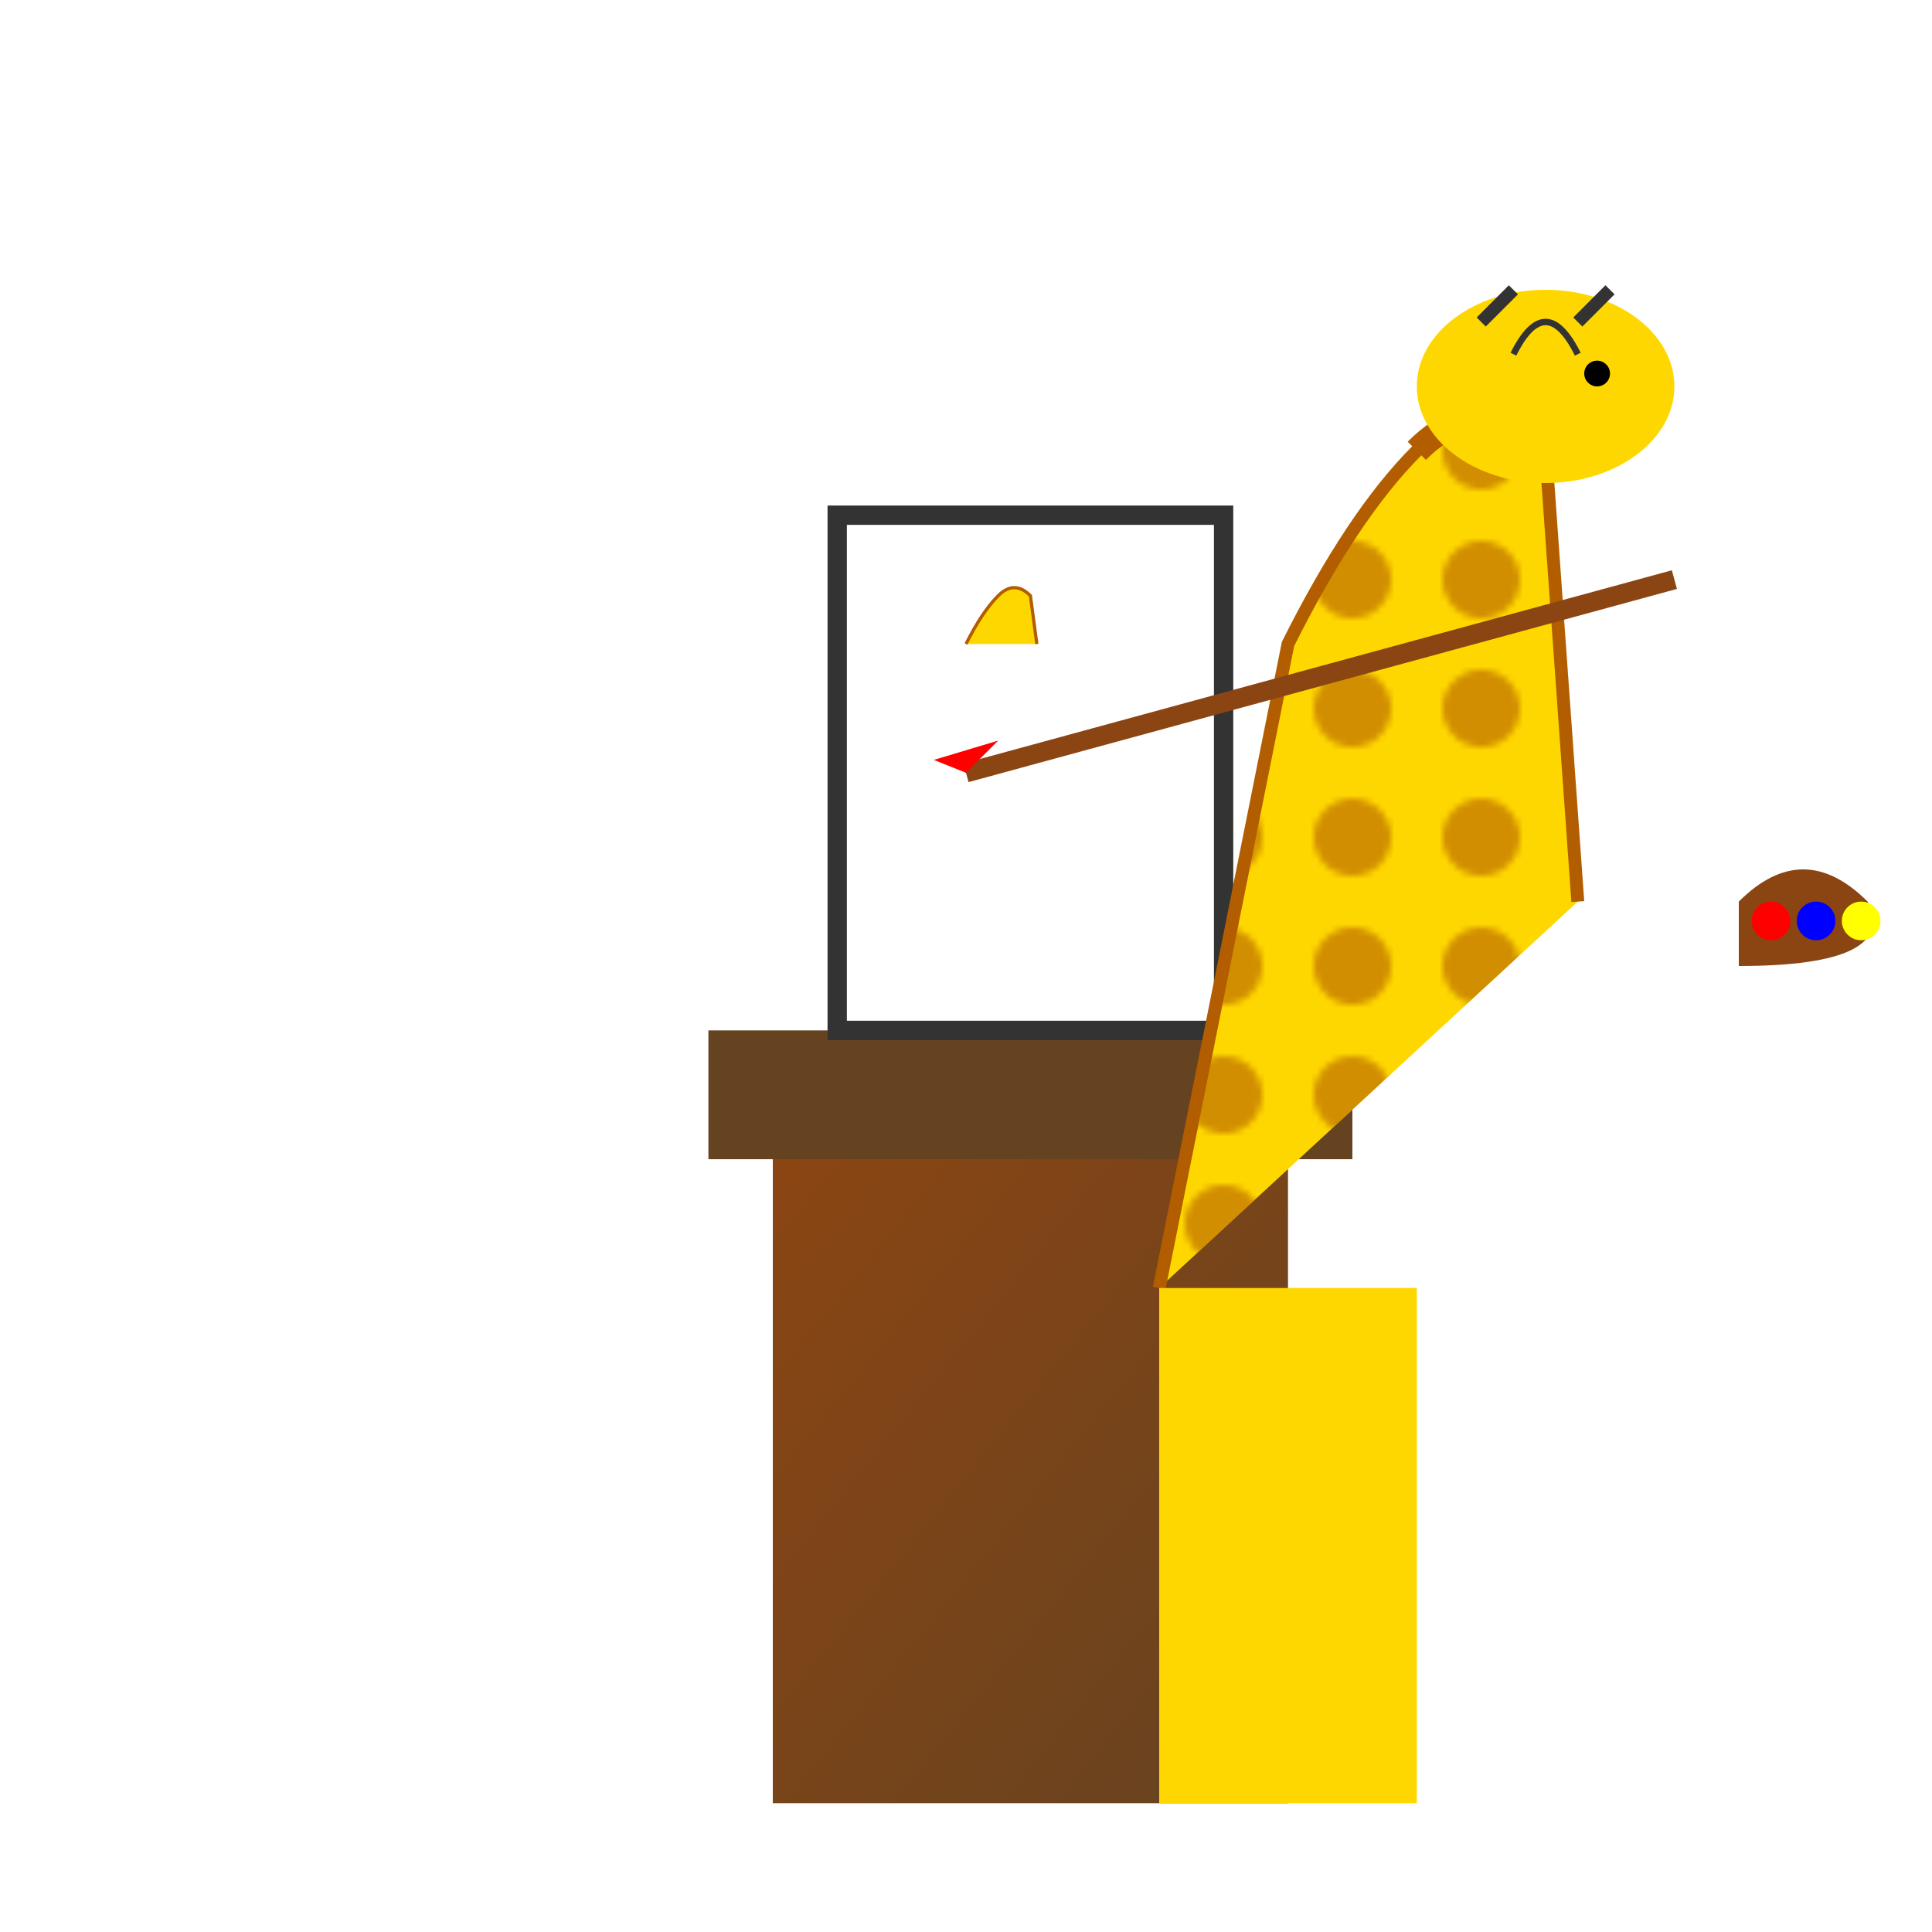 <svg viewBox="0 0 300 300" xmlns="http://www.w3.org/2000/svg">
  <defs>
    <pattern id="spots" width="20" height="20" patternUnits="userSpaceOnUse">
      <circle cx="10" cy="10" r="6" fill="#b25d00"/>
    </pattern>
    <linearGradient id="easel" x1="0" y1="0" x2="1" y2="1">
      <stop offset="0%" stop-color="#8b4513"/>
      <stop offset="100%" stop-color="#654321"/>
    </linearGradient>
  </defs>
  
  <!-- Easel -->
  <rect x="120" y="180" width="80" height="100" fill="url(#easel)"/>
  <rect x="110" y="160" width="100" height="20" fill="#654321"/>
  
  <!-- Canvas -->
  <rect x="130" y="80" width="60" height="80" fill="white" stroke="#333" stroke-width="3"/>
  
  <!-- Giraffe Body -->
  <path d="M180 200 Q190 150 200 100 Q210 80 220 70 Q230 60 240 70 L245 140" fill="#ffd700" stroke="#b25d00" stroke-width="2"/>
  <rect x="180" y="200" width="40" height="80" fill="#ffd700"/>
  
  <!-- Giraffe Pattern -->
  <path d="M180 200 Q190 150 200 100 Q210 80 220 70 Q230 60 240 70 L245 140" fill="url(#spots)" fill-opacity="0.6"/>
  
  <!-- Neck -->
  <path d="M220 70 Q230 60 240 70" fill="none" stroke="#b25d00" stroke-width="4"/>
  
  <!-- Head -->
  <ellipse cx="240" cy="60" rx="20" ry="15" fill="#ffd700"/>
  <path d="M235 55 Q240 45 245 55" fill="none" stroke="#333" stroke-width="1"/>
  <circle cx="248" cy="58" r="2" fill="#000"/>
  <path d="M230 50 L235 45 M245 50 L250 45" stroke="#333" stroke-width="2"/>
  
  <!-- Paintbrush -->
  <line x1="260" y1="90" x2="150" y2="120" stroke="#8b4513" stroke-width="3"/>
  <path d="M150 120 L145 118 L155 115" fill="#ff0000"/>
  
  <!-- Mini Giraffe on Canvas -->
  <path d="M140 100 Q145 90 150 85 Q155 80 160 85 L162 100" fill="#ffd700" stroke="#b25d00" stroke-width="1" transform="scale(0.5) translate(160,100)"/>
  
  <!-- Paint Palette -->
  <path d="M270 140 Q280 130 290 140 Q295 150 270 150 Z" fill="#8b4513"/>
  <circle cx="275" cy="143" r="3" fill="#ff0000"/>
  <circle cx="282" cy="143" r="3" fill="#0000ff"/>
  <circle cx="289" cy="143" r="3" fill="#ffff00"/>
</svg>